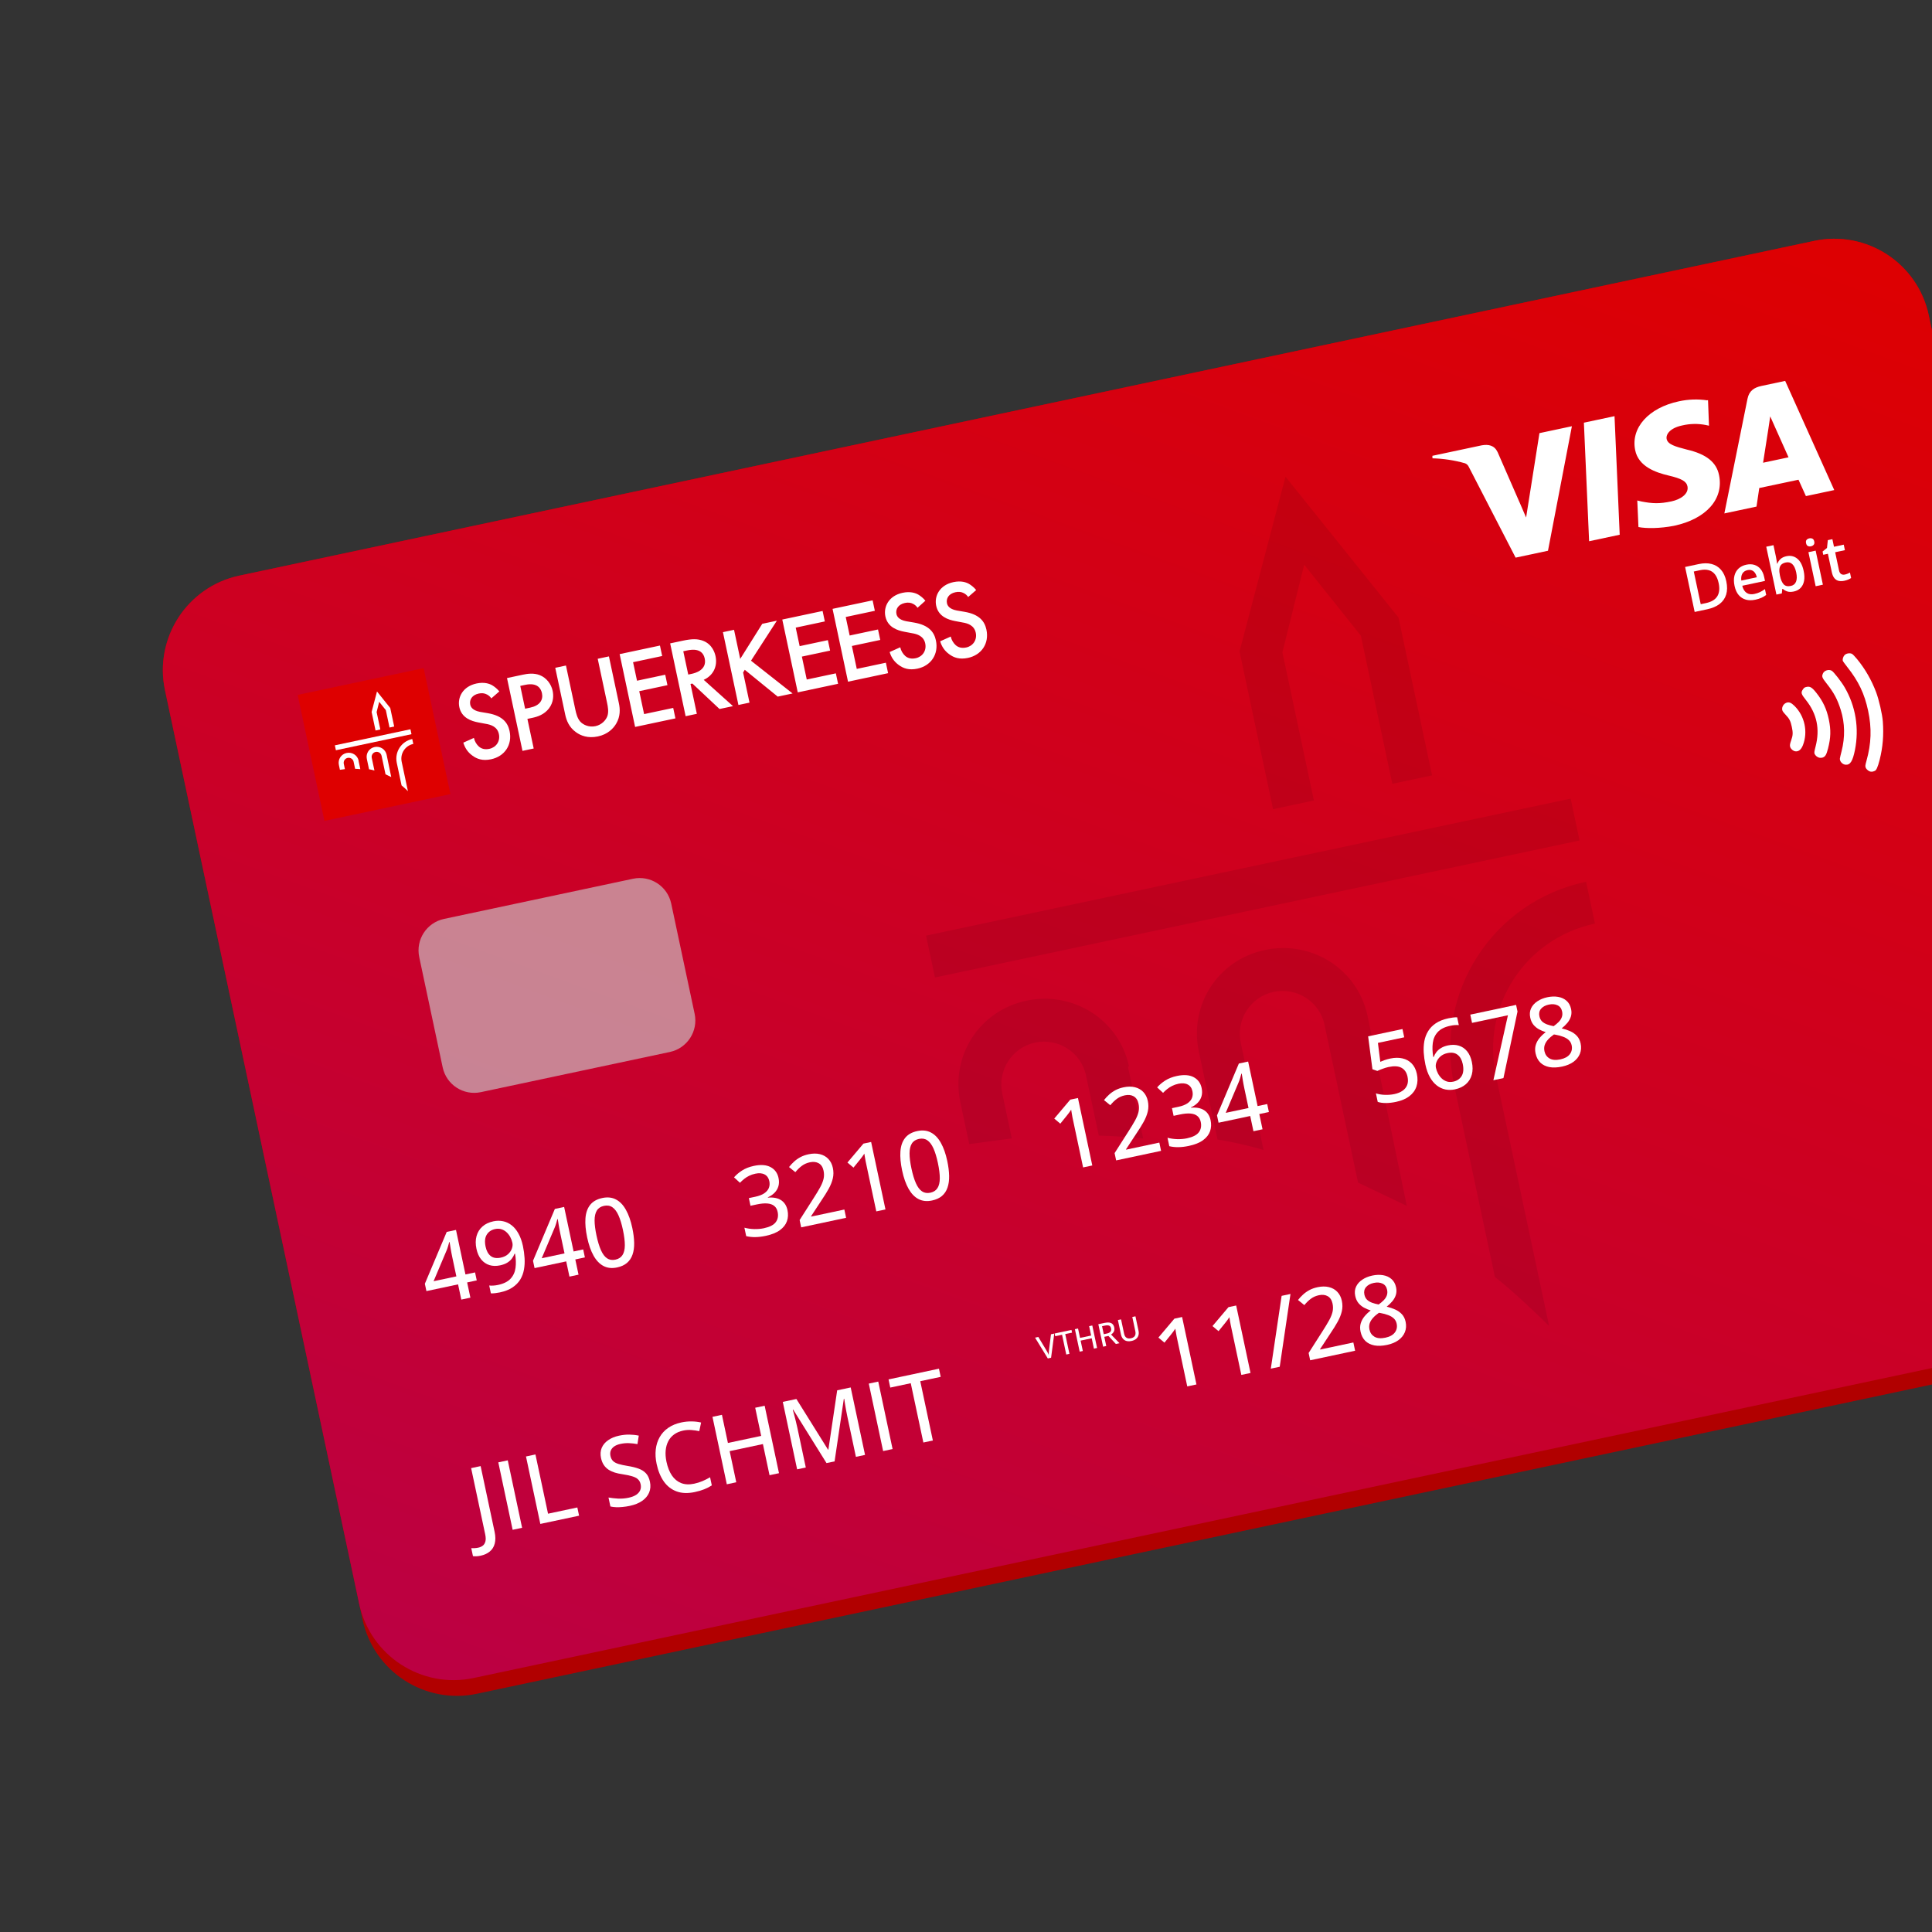 <?xml version="1.0" encoding="UTF-8"?>
<svg xmlns="http://www.w3.org/2000/svg" width="240" height="240" viewBox="0 0 240 240" fill="none">
  <rect x="0" y="0" width="240" height="240" fill="#333333" stroke="none"/>
  <g clip-path="url(#clip0_1261_482)">
    <path d="M20.495 85.738C19.117 79.255 23.255 72.883 29.738 71.505L225.367 29.923C231.85 28.545 238.222 32.683 239.6 39.166L264.134 154.587C265.512 161.07 261.373 167.442 254.891 168.82L59.261 210.402C52.779 211.78 46.406 207.642 45.029 201.159L20.495 85.738Z" fill="#B10000"></path>
    <path d="M20.495 85.738C19.117 79.255 23.255 72.883 29.738 71.505L225.367 29.923C231.85 28.545 238.222 32.683 239.6 39.166L263.718 152.631C265.096 159.113 260.958 165.485 254.475 166.863L58.845 208.446C52.363 209.824 45.991 205.685 44.613 199.203L20.495 85.738Z" fill="url(#paint0_linear_1261_482)"></path>
    <path d="M214.447 72.207C214.581 72.836 214.576 73.387 214.431 73.86C214.286 74.33 214.014 74.719 213.613 75.028C213.212 75.334 212.697 75.554 212.068 75.688L210.517 76.018L209.33 70.431L211.049 70.066C211.627 69.943 212.149 69.941 212.613 70.061C213.078 70.178 213.468 70.416 213.783 70.775C214.099 71.131 214.32 71.608 214.447 72.207ZM213.498 72.437C213.4 71.978 213.248 71.617 213.04 71.352C212.834 71.087 212.576 70.913 212.266 70.83C211.957 70.744 211.599 70.744 211.192 70.83L210.408 70.997L211.271 75.055L211.92 74.917C212.595 74.773 213.063 74.494 213.324 74.079C213.584 73.664 213.642 73.117 213.498 72.437Z" fill="white"></path>
    <path d="M216.933 70.149C217.31 70.069 217.65 70.078 217.953 70.176C218.256 70.274 218.511 70.45 218.717 70.705C218.922 70.959 219.068 71.285 219.152 71.682L219.254 72.164L216.431 72.764C216.528 73.172 216.705 73.464 216.961 73.642C217.219 73.818 217.538 73.866 217.918 73.786C218.188 73.728 218.424 73.651 218.628 73.555C218.833 73.455 219.039 73.33 219.247 73.18L219.402 73.909C219.211 74.054 219.012 74.172 218.802 74.264C218.593 74.357 218.336 74.436 218.03 74.501C217.615 74.589 217.232 74.586 216.882 74.493C216.534 74.397 216.237 74.207 215.99 73.924C215.746 73.64 215.574 73.26 215.472 72.784C215.372 72.31 215.366 71.891 215.457 71.525C215.547 71.16 215.718 70.86 215.972 70.625C216.226 70.39 216.546 70.231 216.933 70.149ZM217.077 70.825C216.794 70.885 216.584 71.026 216.448 71.247C216.313 71.467 216.269 71.757 216.313 72.118L218.239 71.709C218.192 71.498 218.116 71.318 218.013 71.17C217.912 71.021 217.783 70.915 217.626 70.853C217.471 70.79 217.288 70.781 217.077 70.825Z" fill="white"></path>
    <path d="M220.307 67.723L220.612 69.156C220.647 69.321 220.676 69.485 220.7 69.648C220.726 69.808 220.745 69.933 220.756 70.023L220.794 70.015C220.87 69.808 220.997 69.62 221.174 69.451C221.353 69.28 221.603 69.16 221.924 69.092C222.426 68.986 222.869 69.085 223.253 69.389C223.637 69.691 223.905 70.202 224.058 70.923C224.16 71.402 224.176 71.819 224.105 72.175C224.034 72.531 223.889 72.82 223.67 73.042C223.453 73.261 223.174 73.407 222.833 73.48C222.512 73.548 222.239 73.545 222.016 73.47C221.794 73.392 221.611 73.285 221.465 73.151L221.4 73.165L221.345 73.716L220.673 73.859L219.409 67.914L220.307 67.723ZM221.842 69.872C221.588 69.927 221.396 70.021 221.267 70.154C221.141 70.288 221.067 70.463 221.044 70.681C221.02 70.896 221.04 71.16 221.104 71.471L221.121 71.551C221.221 72.022 221.372 72.367 221.572 72.585C221.776 72.803 222.075 72.87 222.47 72.786C222.783 72.719 222.997 72.542 223.111 72.254C223.225 71.964 223.232 71.582 223.131 71.108C223.029 70.629 222.869 70.287 222.649 70.08C222.432 69.874 222.163 69.804 221.842 69.872Z" fill="white"></path>
    <path d="M225.547 68.402L226.446 72.632L225.548 72.823L224.649 68.593L225.547 68.402ZM224.76 66.876C224.897 66.847 225.024 66.859 225.139 66.912C225.256 66.964 225.334 67.08 225.373 67.261C225.411 67.439 225.387 67.578 225.301 67.676C225.217 67.771 225.107 67.833 224.969 67.862C224.827 67.892 224.698 67.881 224.583 67.828C224.47 67.772 224.394 67.655 224.356 67.477C224.318 67.296 224.339 67.159 224.42 67.064C224.504 66.969 224.617 66.906 224.76 66.876Z" fill="white"></path>
    <path d="M229.17 71.374C229.287 71.349 229.401 71.314 229.511 71.269C229.621 71.222 229.72 71.173 229.808 71.123L229.952 71.803C229.862 71.867 229.741 71.931 229.59 71.996C229.438 72.06 229.277 72.11 229.107 72.146C228.867 72.197 228.644 72.203 228.436 72.165C228.227 72.124 228.046 72.017 227.892 71.845C227.739 71.673 227.625 71.413 227.551 71.067L227.068 68.794L226.491 68.916L226.406 68.515L226.957 68.066L227.059 67.098L227.625 66.978L227.824 67.918L229.036 67.66L229.181 68.344L227.97 68.602L228.451 70.864C228.496 71.078 228.583 71.226 228.713 71.307C228.842 71.389 228.994 71.411 229.17 71.374Z" fill="white"></path>
    <path d="M232.426 95.861C232.174 95.842 231.871 95.614 231.763 95.358C231.692 95.191 231.706 95.062 231.856 94.525C232.464 92.355 232.527 90.464 232.064 88.286C231.616 86.181 230.875 84.624 229.48 82.867C229.181 82.491 228.927 82.134 228.914 82.077C228.87 81.867 228.982 81.526 229.149 81.368C229.376 81.15 229.824 81.086 230.078 81.236C230.177 81.294 230.459 81.592 230.709 81.897C231.697 83.102 232.491 84.488 233.057 85.984C233.407 86.911 233.823 88.719 233.891 89.622C234.018 91.284 233.893 92.82 233.499 94.38C233.26 95.322 233.073 95.729 232.854 95.776C232.811 95.785 232.741 95.812 232.701 95.834C232.661 95.855 232.536 95.868 232.426 95.861ZM229.268 94.997C228.88 94.969 228.521 94.581 228.557 94.228C228.564 94.141 228.659 93.735 228.766 93.323C229.213 91.58 229.18 89.822 228.669 88.198C228.248 86.862 227.819 86.055 226.928 84.932C226.332 84.177 226.283 84.052 226.454 83.658C226.616 83.284 227.184 83.11 227.543 83.32C227.793 83.464 228.735 84.674 229.149 85.383C230.52 87.729 230.969 90.469 230.427 93.174C230.146 94.562 229.843 95.038 229.268 94.997ZM226.016 94.13C225.77 94.079 225.525 93.883 225.419 93.658C225.355 93.521 225.379 93.346 225.533 92.754C226.1 90.574 225.707 88.677 224.335 86.956C223.733 86.202 223.688 86.035 223.973 85.626C224.115 85.424 224.185 85.38 224.432 85.328C224.849 85.239 225.109 85.401 225.641 86.076C226.459 87.114 226.908 88.07 227.179 89.359C227.457 90.685 227.431 91.641 227.082 92.993C226.881 93.768 226.747 93.991 226.407 94.11C226.302 94.142 226.126 94.154 226.016 94.13ZM222.981 93.325C222.787 93.291 222.531 93.094 222.426 92.897C222.309 92.677 222.324 92.479 222.5 91.986C222.727 91.351 222.743 91.034 222.587 90.301C222.431 89.568 222.287 89.281 221.822 88.796C221.663 88.632 221.498 88.429 221.452 88.344C221.261 87.999 221.478 87.478 221.881 87.311C222.223 87.169 222.5 87.274 222.936 87.709C224.193 88.967 224.607 90.914 223.968 92.563C223.741 93.142 223.408 93.401 222.981 93.325Z" fill="white"></path>
    <g opacity="0.08">
      <path d="M177.897 96.318L173.731 76.718L159.689 59.218L153.98 80.917L158.146 100.516L163.217 99.438L159.306 81.039L162.013 70.151L169.048 78.968L172.959 97.367L177.897 96.318Z" fill="black"></path>
      <path d="M195.111 99.207L115.037 116.227L116.143 121.427L196.216 104.406L195.111 99.207Z" fill="black"></path>
      <path d="M198.131 114.731C189.456 116.575 183.99 124.983 185.832 133.649L192.436 164.715C190.324 162.656 188.051 160.491 185.7 158.622L180.628 134.756C178.19 123.29 185.415 111.999 197.026 109.531L198.131 114.731Z" fill="black"></path>
      <path d="M169.876 126.172C168.657 120.439 162.994 116.765 157.122 118.013C151.25 119.261 147.705 124.892 148.923 130.625L151.247 141.558C153.124 141.856 155.029 142.287 156.962 142.852L154.128 129.519C153.533 126.719 155.291 123.837 158.227 123.213C161.03 122.617 163.914 124.373 164.538 127.306L168.704 146.906L174.758 149.799L169.876 126.172Z" fill="black"></path>
      <path d="M127.495 124.31C133.367 123.062 139.03 126.736 140.249 132.469L140.115 132.497L142.014 141.431C140.166 141.266 138.317 141.101 136.497 141.07L134.91 133.604C134.287 130.671 131.403 128.915 128.6 129.51C125.664 130.134 123.906 133.017 124.501 135.816L125.691 141.416L120.401 142.123L119.296 136.923C118.077 131.19 121.623 125.559 127.495 124.31Z" fill="black"></path>
    </g>
    <g clip-path="url(#clip1_1261_482)">
      <path fill-rule="evenodd" clip-rule="evenodd" d="M113.451 75.025C113.691 75.154 113.856 75.315 113.978 75.502L114.952 74.624C114.685 74.288 114.352 74.032 114.071 73.863C113.736 73.672 113.096 73.432 112.126 73.638C110.42 74.001 109.727 75.359 109.986 76.579C110.276 77.941 111.501 78.318 112.353 78.481L113.291 78.658C113.951 78.763 114.742 79.02 114.935 79.928C115.128 80.835 114.584 81.589 113.755 81.765C113.191 81.885 112.773 81.761 112.452 81.486C112.17 81.235 111.924 80.846 111.831 80.408L110.517 80.998C110.697 81.614 111.045 82.177 111.644 82.606C112.207 83.026 112.916 83.285 113.965 83.062C115.655 82.703 116.627 81.269 116.261 79.548C116.041 78.515 115.384 77.657 113.567 77.34L112.582 77.173C111.611 76.987 111.417 76.537 111.36 76.271C111.234 75.676 111.581 75.079 112.411 74.903C112.802 74.82 113.119 74.85 113.451 75.025ZM94.69 77.492L91.953 81.852L91.184 78.237L89.807 78.529L91.73 87.575L93.107 87.283L92.312 83.542L92.518 83.204L96.612 86.537L98.459 86.145L93.292 82.074L96.505 77.106L94.69 77.492ZM98.847 77.966L102.462 77.197L102.186 75.898L97.178 76.963L99.101 86.009L104.109 84.944L103.833 83.645L100.218 84.414L99.612 81.565L103.118 80.82L102.842 79.521L99.336 80.266L98.847 77.966ZM108.676 75.876L105.06 76.645L105.549 78.946L109.071 78.197L109.347 79.496L105.825 80.245L106.431 83.093L110.046 82.325L110.322 83.623L105.345 84.681L103.423 75.635L108.399 74.578L108.676 75.876ZM120.269 74.165C120.147 73.978 119.982 73.817 119.742 73.688C119.411 73.513 119.093 73.482 118.686 73.569C117.857 73.745 117.51 74.342 117.636 74.937C117.693 75.203 117.886 75.653 118.858 75.839L119.842 76.006C121.66 76.323 122.317 77.181 122.536 78.214C122.902 79.935 121.931 81.368 120.241 81.728C119.192 81.951 118.483 81.692 117.919 81.272C117.321 80.844 116.972 80.28 116.792 79.664L118.106 79.074C118.199 79.512 118.446 79.901 118.728 80.152C119.048 80.427 119.467 80.551 120.031 80.431C120.86 80.255 121.403 79.501 121.21 78.594C121.017 77.686 120.227 77.429 119.566 77.324L118.629 77.147C117.827 76.99 116.586 76.616 116.297 75.254C116.037 74.034 116.73 72.676 118.436 72.313C119.422 72.104 120.046 72.347 120.381 72.538C120.663 72.707 120.995 72.963 121.263 73.299L120.269 74.165ZM60.506 86.279C60.746 86.408 60.911 86.569 61.032 86.756L62.026 85.89C61.758 85.555 61.426 85.298 61.145 85.129C60.81 84.938 60.17 84.698 59.199 84.904C57.493 85.267 56.801 86.625 57.06 87.846C57.349 89.207 58.59 89.581 59.393 89.738L60.33 89.915C60.99 90.02 61.781 90.277 61.974 91.185C62.167 92.093 61.623 92.846 60.794 93.022C60.231 93.142 59.812 93.019 59.492 92.743C59.209 92.492 58.963 92.103 58.87 91.665L57.556 92.255C57.736 92.871 58.085 93.435 58.683 93.864C59.246 94.284 59.956 94.542 61.004 94.319C62.694 93.96 63.666 92.526 63.3 90.805C63.08 89.772 62.423 88.914 60.606 88.597L59.622 88.43C58.665 88.24 58.472 87.791 58.415 87.525C58.289 86.93 58.636 86.333 59.465 86.156C59.857 86.073 60.174 86.104 60.506 86.279ZM65.231 88.039L65.857 87.906C67.062 87.65 67.502 86.951 67.323 86.106C67.216 85.605 66.82 84.74 65.239 85.076L64.629 85.206L65.231 88.039ZM64.97 83.809C65.517 83.692 66.31 83.573 67.06 83.871C67.918 84.213 68.48 85.009 68.653 85.823C68.766 86.355 68.798 87.199 68.199 87.997C67.609 88.76 66.799 89.031 66.142 89.17L65.516 89.303L66.298 92.981L64.905 93.277L62.982 84.231L64.97 83.809ZM71.468 88.136L70.306 82.674L68.976 82.957L70.214 88.779C70.367 89.499 70.694 90.346 71.542 90.95C72.125 91.383 73.036 91.745 74.272 91.482C75.493 91.223 76.191 90.502 76.55 89.886C77.079 88.988 77.034 88.082 76.881 87.362L75.643 81.54L74.25 81.836L75.411 87.298C75.514 87.783 75.629 88.397 75.462 88.923C75.293 89.433 74.766 90.036 73.968 90.206C73.154 90.379 72.444 90.039 72.082 89.642C71.716 89.229 71.571 88.622 71.468 88.136ZM82.258 81.492L78.642 82.26L79.132 84.561L82.637 83.816L82.913 85.115L79.408 85.86L80.013 88.708L83.628 87.94L83.904 89.239L78.896 90.303L76.974 81.257L81.982 80.193L82.258 81.492ZM85.934 83.704L85.496 83.797L84.88 80.902L85.35 80.802C86.023 80.659 87.27 80.525 87.543 81.808C87.849 83.248 86.31 83.624 85.934 83.704ZM87.353 79.607C86.675 79.342 85.957 79.348 84.846 79.584L83.249 79.923L85.172 88.969L86.565 88.673L85.777 84.964L86.011 84.914L89.382 88.074L91.057 87.719L87.418 84.452C88.566 83.929 89.165 82.821 88.885 81.506C88.802 81.115 88.495 80.052 87.353 79.607Z" fill="white"></path>
      <path d="M52.627 82.997L36.977 86.324L40.303 101.974L55.954 98.648L52.627 82.997Z" fill="#DE0000"></path>
      <path d="M48.968 90.253L48.479 87.952L46.832 85.898L46.163 88.444L46.651 90.745L47.246 90.618L46.787 88.459L47.104 87.181L47.93 88.216L48.389 90.376L48.968 90.253Z" fill="white"></path>
      <path d="M50.986 90.592L41.596 92.588L41.726 93.199L51.116 91.203L50.986 90.592Z" fill="white"></path>
      <path d="M51.341 92.414C50.324 92.631 49.683 93.617 49.899 94.635L50.674 98.281C50.427 98.04 50.16 97.785 49.884 97.566L49.289 94.764C49.003 93.418 49.85 92.094 51.211 91.804L51.341 92.414Z" fill="white"></path>
      <path d="M48.028 93.757C47.885 93.084 47.221 92.652 46.532 92.799C45.843 92.945 45.428 93.606 45.571 94.279L45.843 95.562C46.063 95.597 46.287 95.648 46.514 95.714L46.181 94.149C46.111 93.82 46.317 93.482 46.662 93.409C46.99 93.339 47.328 93.545 47.402 93.89L47.891 96.19L48.601 96.53L48.028 93.757Z" fill="white"></path>
      <path d="M43.057 93.537C43.746 93.391 44.41 93.822 44.553 94.495L44.538 94.499L44.761 95.547C44.544 95.528 44.327 95.508 44.114 95.505L43.927 94.628C43.854 94.284 43.516 94.078 43.187 94.148C42.843 94.221 42.637 94.559 42.707 94.888L42.846 95.545L42.226 95.628L42.096 95.017C41.953 94.344 42.369 93.684 43.057 93.537Z" fill="white"></path>
    </g>
    <path d="M212.089 49.731C210.911 49.557 209.715 49.599 208.555 49.854C204.8 50.652 202.557 53.145 203.127 55.918C203.536 57.958 205.688 58.699 207.276 59.072C208.906 59.456 209.495 59.791 209.623 60.416C209.815 61.369 208.733 62.049 207.642 62.281C206.142 62.6 205.277 62.561 203.904 62.295L203.389 62.172L203.534 65.473C204.529 65.667 206.246 65.65 207.951 65.317C211.944 64.469 214.146 61.997 213.55 59.044C213.238 57.412 211.944 56.403 209.555 55.85C208.094 55.473 207.181 55.207 207.039 54.539C206.913 53.948 207.481 53.167 208.948 52.855C209.919 52.623 210.929 52.604 211.911 52.798L212.297 52.883L212.176 49.69L212.089 49.731ZM221.761 47.317L218.827 47.941C217.914 48.135 217.281 48.537 217.078 49.546L214.206 63.78L218.199 62.931L218.543 60.624L223.416 59.593C223.638 60.069 224.337 61.627 224.337 61.627L227.858 60.878L221.761 47.317ZM196.757 52.507L200.562 51.698L201.205 66.426L197.405 67.234L196.756 52.502L196.757 52.507ZM188.764 62.398L189.578 64.289L191.236 53.805L195.266 52.949L192.296 68.417L188.275 69.272L182.434 57.95C182.339 57.763 182.178 57.62 181.983 57.548C180.666 57.176 179.311 56.969 177.947 56.933L177.935 56.623L184.059 55.321C184.897 55.178 185.622 55.301 186.037 56.159L188.764 62.406L188.764 62.398ZM219.016 57.484L219.687 53.184C219.677 53.231 219.824 52.297 219.903 51.722L220.425 52.895L222.177 56.81L219.013 57.482L219.016 57.484Z" fill="white"></path>
    <path d="M78.546 152.534C78.69 153.214 78.768 153.833 78.778 154.39C78.789 154.947 78.721 155.434 78.574 155.853C78.431 156.27 78.201 156.615 77.883 156.886C77.569 157.153 77.159 157.34 76.655 157.447C76.02 157.582 75.461 157.523 74.976 157.271C74.491 157.018 74.079 156.593 73.74 155.994C73.4 155.391 73.134 154.635 72.941 153.726C72.751 152.832 72.679 152.044 72.726 151.363C72.772 150.678 72.963 150.121 73.299 149.69C73.638 149.255 74.145 148.965 74.821 148.821C75.463 148.685 76.027 148.745 76.513 149.001C77.001 149.252 77.414 149.68 77.75 150.283C78.089 150.882 78.354 151.632 78.546 152.534ZM74.098 153.48C74.257 154.225 74.442 154.834 74.655 155.308C74.867 155.782 75.12 156.118 75.414 156.315C75.706 156.508 76.052 156.563 76.449 156.478C76.846 156.394 77.139 156.204 77.328 155.908C77.521 155.611 77.618 155.203 77.619 154.684C77.62 154.165 77.541 153.53 77.382 152.782C77.226 152.048 77.043 151.446 76.831 150.976C76.618 150.502 76.365 150.166 76.072 149.969C75.781 149.767 75.433 149.709 75.028 149.796C74.623 149.882 74.327 150.076 74.14 150.38C73.956 150.678 73.863 151.087 73.862 151.607C73.864 152.122 73.942 152.746 74.098 153.48Z" fill="white"></path>
    <path d="M72.658 156.2L71.466 156.453L71.868 158.345L70.739 158.585L70.337 156.693L66.405 157.529L66.211 156.618L68.927 150.176L70.079 149.931L71.255 155.462L72.447 155.208L72.658 156.2ZM70.126 155.702L69.614 153.295C69.573 153.103 69.537 152.922 69.504 152.749C69.471 152.572 69.441 152.405 69.415 152.247C69.39 152.088 69.367 151.941 69.346 151.806C69.324 151.667 69.303 151.542 69.284 151.43L69.238 151.44C69.198 151.608 69.149 151.784 69.093 151.968C69.04 152.151 68.978 152.323 68.909 152.486L67.294 156.304L70.126 155.702Z" fill="white"></path>
    <path d="M64.96 154.787C65.066 155.288 65.134 155.786 65.164 156.283C65.196 156.775 65.171 157.25 65.089 157.707C65.009 158.159 64.854 158.575 64.624 158.956C64.392 159.333 64.07 159.659 63.657 159.934C63.245 160.209 62.725 160.414 62.098 160.547C61.934 160.582 61.743 160.612 61.525 160.639C61.307 160.665 61.125 160.674 60.979 160.665L60.772 159.691C60.928 159.709 61.102 159.712 61.295 159.699C61.488 159.686 61.674 159.661 61.854 159.622C62.565 159.471 63.09 159.21 63.43 158.838C63.771 158.466 63.974 158.016 64.042 157.486C64.112 156.952 64.092 156.369 63.981 155.738L63.913 155.752C63.837 155.96 63.728 156.159 63.584 156.349C63.441 156.54 63.251 156.708 63.015 156.854C62.778 157 62.482 157.111 62.127 157.186C61.645 157.289 61.204 157.279 60.803 157.156C60.4 157.03 60.059 156.797 59.779 156.457C59.499 156.117 59.302 155.676 59.187 155.134C59.062 154.549 59.066 154.021 59.197 153.55C59.328 153.075 59.572 152.68 59.928 152.364C60.284 152.049 60.737 151.833 61.288 151.716C61.704 151.627 62.105 151.624 62.489 151.706C62.873 151.784 63.228 151.95 63.554 152.205C63.879 152.455 64.161 152.796 64.401 153.229C64.643 153.656 64.829 154.176 64.96 154.787ZM61.504 152.676C61.034 152.776 60.686 153.012 60.462 153.383C60.236 153.75 60.19 154.247 60.324 154.874C60.434 155.394 60.645 155.778 60.958 156.027C61.273 156.271 61.691 156.338 62.211 156.228C62.57 156.152 62.864 156.013 63.093 155.813C63.325 155.608 63.487 155.378 63.581 155.122C63.678 154.866 63.702 154.619 63.651 154.382C63.601 154.145 63.516 153.914 63.396 153.688C63.275 153.458 63.123 153.257 62.938 153.084C62.753 152.908 62.54 152.781 62.3 152.705C62.06 152.624 61.794 152.615 61.504 152.676Z" fill="white"></path>
    <path d="M59.224 159.055L58.031 159.309L58.433 161.2L57.304 161.44L56.902 159.549L52.971 160.384L52.777 159.473L55.493 153.031L56.645 152.787L57.821 158.317L59.013 158.064L59.224 159.055ZM56.691 158.557L56.18 156.15C56.139 155.959 56.103 155.777 56.07 155.604C56.036 155.428 56.007 155.26 55.981 155.102C55.955 154.944 55.932 154.797 55.911 154.662C55.89 154.522 55.869 154.397 55.849 154.285L55.804 154.295C55.764 154.463 55.715 154.639 55.658 154.823C55.605 155.006 55.544 155.179 55.475 155.341L53.86 159.159L56.691 158.557Z" fill="white"></path>
    <path d="M117.672 144.218C117.816 144.898 117.894 145.516 117.904 146.073C117.915 146.63 117.847 147.118 117.7 147.536C117.557 147.954 117.327 148.298 117.009 148.57C116.695 148.836 116.285 149.023 115.781 149.13C115.146 149.265 114.587 149.206 114.102 148.954C113.617 148.702 113.205 148.276 112.866 147.677C112.526 147.075 112.26 146.319 112.066 145.409C111.876 144.515 111.805 143.728 111.852 143.047C111.898 142.362 112.089 141.804 112.425 141.373C112.763 140.938 113.271 140.648 113.947 140.505C114.589 140.368 115.153 140.428 115.639 140.684C116.127 140.936 116.54 141.363 116.876 141.967C117.215 142.566 117.48 143.316 117.672 144.218ZM113.224 145.163C113.383 145.908 113.568 146.518 113.781 146.992C113.993 147.466 114.246 147.801 114.54 147.998C114.832 148.192 115.177 148.246 115.575 148.162C115.972 148.077 116.265 147.887 116.454 147.592C116.646 147.295 116.743 146.887 116.745 146.368C116.746 145.848 116.667 145.214 116.508 144.465C116.352 143.731 116.168 143.13 115.957 142.659C115.744 142.185 115.491 141.85 115.198 141.653C114.907 141.451 114.559 141.393 114.154 141.479C113.749 141.565 113.453 141.76 113.266 142.063C113.082 142.362 112.989 142.771 112.988 143.29C112.989 143.805 113.068 144.429 113.224 145.163Z" fill="white"></path>
    <path d="M109.996 150.24L108.856 150.482L107.651 144.814C107.608 144.612 107.568 144.426 107.533 144.258C107.5 144.086 107.471 143.922 107.446 143.767C107.421 143.609 107.396 143.457 107.373 143.31C107.296 143.434 107.212 143.556 107.121 143.675C107.034 143.789 106.932 143.921 106.816 144.069L106.023 145.046L105.272 144.415L107.258 142.064L108.215 141.861L109.996 150.24Z" fill="white"></path>
    <path d="M105.107 151.279L99.525 152.466L99.333 151.56L101.063 148.85C101.393 148.337 101.662 147.892 101.87 147.517C102.08 147.136 102.225 146.782 102.303 146.454C102.38 146.122 102.381 145.779 102.305 145.423C102.213 144.988 102.014 144.683 101.709 144.508C101.405 144.333 101.04 144.291 100.616 144.381C100.234 144.462 99.903 144.606 99.624 144.813C99.347 145.016 99.072 145.282 98.799 145.611L98.017 144.975C98.202 144.736 98.41 144.512 98.641 144.303C98.871 144.091 99.133 143.905 99.427 143.747C99.721 143.589 100.059 143.469 100.441 143.388C100.964 143.276 101.435 143.272 101.852 143.375C102.273 143.477 102.622 143.675 102.9 143.967C103.178 144.259 103.365 144.631 103.461 145.082C103.556 145.529 103.554 145.963 103.456 146.383C103.36 146.798 103.19 147.228 102.945 147.671C102.7 148.115 102.401 148.596 102.047 149.114L100.758 151.078L100.769 151.129L104.889 150.253L105.107 151.279Z" fill="white"></path>
    <path d="M96.71 146.325C96.791 146.703 96.786 147.048 96.696 147.358C96.606 147.665 96.447 147.934 96.221 148.166C95.995 148.398 95.716 148.587 95.383 148.734L95.392 148.774C96.075 148.717 96.62 148.822 97.029 149.091C97.441 149.359 97.706 149.771 97.825 150.329C97.928 150.814 97.905 151.271 97.757 151.698C97.608 152.125 97.317 152.496 96.885 152.811C96.457 153.126 95.87 153.363 95.125 153.521C94.678 153.616 94.256 153.668 93.858 153.676C93.46 153.685 93.073 153.646 92.695 153.558L92.472 152.509C92.857 152.611 93.263 152.669 93.689 152.682C94.114 152.691 94.514 152.656 94.888 152.577C95.618 152.422 96.112 152.169 96.368 151.819C96.629 151.468 96.707 151.044 96.601 150.547C96.532 150.219 96.389 149.97 96.173 149.8C95.956 149.626 95.668 149.526 95.306 149.499C94.949 149.471 94.518 149.511 94.014 149.618L93.228 149.785L93.026 148.833L93.823 148.664C94.293 148.564 94.666 148.421 94.942 148.234C95.221 148.043 95.411 147.819 95.512 147.562C95.613 147.305 95.631 147.026 95.567 146.724C95.483 146.33 95.289 146.054 94.984 145.895C94.681 145.732 94.295 145.7 93.825 145.8C93.535 145.862 93.276 145.951 93.049 146.067C92.825 146.178 92.621 146.308 92.437 146.455C92.256 146.601 92.084 146.759 91.921 146.93L91.184 146.254C91.443 145.951 91.775 145.669 92.178 145.407C92.586 145.145 93.074 144.953 93.644 144.832C94.503 144.65 95.197 144.7 95.724 144.983C96.252 145.266 96.58 145.714 96.71 146.325Z" fill="white"></path>
    <path d="M157.627 138.139L156.435 138.393L156.837 140.284L155.707 140.524L155.305 138.633L151.374 139.468L151.18 138.557L153.896 132.115L155.048 131.87L156.224 137.401L157.416 137.148L157.627 138.139ZM155.095 137.641L154.583 135.234C154.542 135.043 154.506 134.861 154.473 134.688C154.44 134.512 154.41 134.344 154.384 134.186C154.359 134.028 154.335 133.881 154.315 133.745C154.293 133.606 154.272 133.481 154.253 133.369L154.207 133.379C154.167 133.547 154.118 133.723 154.061 133.907C154.008 134.09 153.947 134.263 153.878 134.425L152.263 138.243L155.095 137.641Z" fill="white"></path>
    <path d="M149.27 135.153C149.351 135.531 149.346 135.876 149.256 136.186C149.166 136.493 149.008 136.762 148.781 136.994C148.555 137.226 148.276 137.415 147.943 137.562L147.952 137.602C148.635 137.545 149.18 137.65 149.589 137.919C150.001 138.187 150.267 138.599 150.385 139.157C150.488 139.642 150.465 140.099 150.317 140.526C150.168 140.953 149.877 141.324 149.445 141.639C149.017 141.954 148.43 142.191 147.685 142.349C147.238 142.444 146.816 142.496 146.418 142.504C146.021 142.513 145.633 142.474 145.255 142.386L145.032 141.337C145.417 141.439 145.823 141.497 146.249 141.51C146.674 141.519 147.074 141.484 147.448 141.405C148.178 141.25 148.672 140.997 148.929 140.647C149.19 140.296 149.267 139.872 149.162 139.375C149.092 139.047 148.949 138.798 148.733 138.628C148.517 138.454 148.228 138.354 147.866 138.327C147.509 138.299 147.078 138.339 146.574 138.446L145.789 138.613L145.586 137.661L146.383 137.492C146.853 137.392 147.226 137.249 147.502 137.062C147.781 136.871 147.971 136.647 148.072 136.39C148.173 136.133 148.191 135.854 148.127 135.552C148.044 135.158 147.849 134.882 147.544 134.723C147.242 134.56 146.855 134.528 146.385 134.628C146.095 134.69 145.836 134.779 145.609 134.895C145.386 135.006 145.181 135.136 144.997 135.283C144.816 135.429 144.644 135.587 144.481 135.758L143.744 135.082C144.003 134.779 144.335 134.497 144.738 134.235C145.146 133.973 145.634 133.781 146.204 133.66C147.063 133.478 147.757 133.528 148.284 133.811C148.812 134.094 149.141 134.542 149.27 135.153Z" fill="white"></path>
    <path d="M144.233 142.963L138.651 144.149L138.459 143.244L140.189 140.534C140.519 140.02 140.788 139.576 140.996 139.2C141.206 138.82 141.351 138.466 141.429 138.138C141.506 137.806 141.507 137.462 141.431 137.107C141.339 136.671 141.14 136.366 140.835 136.191C140.53 136.016 140.166 135.974 139.742 136.064C139.36 136.145 139.029 136.29 138.75 136.497C138.473 136.699 138.198 136.965 137.925 137.295L137.143 136.659C137.328 136.42 137.536 136.196 137.767 135.987C137.997 135.774 138.259 135.589 138.553 135.43C138.847 135.272 139.185 135.152 139.567 135.071C140.09 134.96 140.561 134.956 140.978 135.059C141.399 135.161 141.748 135.358 142.026 135.651C142.304 135.943 142.491 136.315 142.587 136.765C142.682 137.212 142.68 137.646 142.582 138.066C142.486 138.482 142.316 138.912 142.071 139.355C141.826 139.799 141.526 140.279 141.173 140.798L139.884 142.761L139.894 142.813L144.015 141.937L144.233 142.963Z" fill="white"></path>
    <path d="M135.688 144.779L134.547 145.022L133.343 139.353C133.3 139.151 133.26 138.965 133.224 138.797C133.192 138.625 133.163 138.461 133.138 138.307C133.112 138.148 133.088 137.996 133.065 137.849C132.987 137.973 132.903 138.095 132.813 138.214C132.725 138.328 132.624 138.46 132.507 138.608L131.715 139.585L130.964 138.954L132.95 136.603L133.907 136.4L135.688 144.779Z" fill="white"></path>
    <path d="M192.207 123.882C192.689 123.78 193.137 123.764 193.551 123.836C193.97 123.907 194.319 124.068 194.6 124.32C194.885 124.567 195.073 124.91 195.167 125.35C195.238 125.686 195.229 125.997 195.138 126.284C195.05 126.566 194.904 126.829 194.7 127.072C194.499 127.31 194.266 127.536 193.999 127.748C194.377 127.836 194.73 127.952 195.056 128.099C195.383 128.245 195.66 128.44 195.887 128.683C196.115 128.926 196.269 129.239 196.35 129.621C196.449 130.087 196.419 130.517 196.259 130.91C196.102 131.299 195.835 131.631 195.458 131.907C195.081 132.179 194.613 132.374 194.055 132.493C193.452 132.621 192.921 132.642 192.463 132.555C192.005 132.465 191.629 132.277 191.337 131.992C191.048 131.702 190.853 131.322 190.753 130.852C190.671 130.466 190.681 130.115 190.781 129.798C190.881 129.477 191.041 129.188 191.261 128.929C191.481 128.667 191.732 128.43 192.015 128.218C191.711 128.123 191.426 128.002 191.159 127.855C190.896 127.707 190.67 127.517 190.481 127.286C190.295 127.05 190.165 126.76 190.092 126.416C190.001 125.988 190.035 125.604 190.194 125.262C190.356 124.916 190.614 124.626 190.968 124.391C191.32 124.152 191.733 123.983 192.207 123.882ZM191.86 130.593C191.945 130.99 192.154 131.287 192.487 131.484C192.824 131.68 193.276 131.718 193.841 131.598C194.384 131.482 194.773 131.268 195.01 130.954C195.25 130.635 195.326 130.268 195.237 129.851C195.181 129.588 195.061 129.371 194.878 129.203C194.698 129.033 194.467 128.897 194.185 128.793C193.907 128.684 193.593 128.599 193.245 128.538L193.034 128.504C192.738 128.711 192.494 128.923 192.3 129.14C192.106 129.353 191.969 129.58 191.888 129.82C191.81 130.056 191.801 130.314 191.86 130.593ZM192.389 124.796C191.977 124.883 191.66 125.055 191.438 125.309C191.221 125.563 191.151 125.876 191.23 126.246C191.287 126.514 191.398 126.728 191.564 126.888C191.733 127.044 191.941 127.167 192.188 127.259C192.434 127.346 192.705 127.418 193.001 127.475C193.236 127.305 193.443 127.132 193.621 126.954C193.802 126.772 193.932 126.575 194.01 126.362C194.092 126.145 194.105 125.907 194.05 125.647C193.97 125.272 193.778 125.016 193.473 124.877C193.171 124.733 192.81 124.706 192.389 124.796Z" fill="white"></path>
    <path d="M185.514 134.188L187.321 126.119L182.862 127.066L182.644 126.04L188.335 124.831L188.511 125.656L186.764 133.923L185.514 134.188Z" fill="white"></path>
    <path d="M177.068 132.246C176.962 131.745 176.892 131.249 176.86 130.756C176.831 130.263 176.856 129.791 176.936 129.338C177.019 128.885 177.176 128.471 177.408 128.094C177.639 127.713 177.958 127.386 178.367 127.111C178.776 126.837 179.296 126.632 179.926 126.498C180.094 126.463 180.281 126.431 180.487 126.403C180.697 126.375 180.872 126.365 181.014 126.375L181.22 127.344C181.065 127.329 180.895 127.329 180.711 127.344C180.526 127.359 180.344 127.386 180.165 127.424C179.458 127.574 178.935 127.837 178.595 128.213C178.255 128.585 178.052 129.037 177.985 129.571C177.918 130.1 177.937 130.679 178.043 131.308L178.106 131.294C178.181 131.083 178.292 130.881 178.439 130.69C178.586 130.499 178.776 130.333 179.01 130.192C179.246 130.045 179.535 129.936 179.875 129.864C180.364 129.76 180.811 129.771 181.217 129.896C181.623 130.018 181.965 130.248 182.245 130.588C182.525 130.928 182.723 131.371 182.839 131.917C182.963 132.498 182.96 133.024 182.833 133.494C182.705 133.965 182.463 134.358 182.107 134.673C181.754 134.987 181.299 135.204 180.741 135.323C180.329 135.41 179.93 135.415 179.546 135.337C179.162 135.255 178.807 135.089 178.482 134.838C178.156 134.584 177.872 134.243 177.63 133.815C177.386 133.384 177.199 132.861 177.068 132.246ZM180.521 134.369C180.998 134.268 181.348 134.033 181.57 133.667C181.794 133.296 181.84 132.795 181.706 132.164C181.596 131.649 181.381 131.269 181.062 131.025C180.742 130.778 180.324 130.709 179.808 130.819C179.457 130.893 179.165 131.033 178.933 131.238C178.705 131.442 178.542 131.673 178.445 131.929C178.35 132.181 178.328 132.423 178.378 132.656C178.429 132.897 178.515 133.132 178.636 133.362C178.755 133.588 178.908 133.789 179.093 133.966C179.278 134.138 179.49 134.265 179.731 134.345C179.971 134.422 180.234 134.43 180.521 134.369Z" fill="white"></path>
    <path d="M172.71 131.495C173.264 131.377 173.768 131.372 174.222 131.479C174.679 131.581 175.061 131.794 175.369 132.115C175.681 132.437 175.894 132.863 176.007 133.394C176.13 133.975 176.112 134.501 175.953 134.975C175.794 135.448 175.502 135.847 175.076 136.173C174.65 136.5 174.101 136.734 173.428 136.877C172.993 136.97 172.578 137.018 172.183 137.022C171.789 137.026 171.443 136.979 171.147 136.883L170.922 135.822C171.239 135.927 171.608 135.988 172.027 136.007C172.45 136.021 172.846 135.988 173.217 135.91C173.622 135.824 173.96 135.686 174.231 135.496C174.506 135.306 174.699 135.065 174.808 134.775C174.918 134.484 174.931 134.141 174.848 133.748C174.737 133.228 174.49 132.862 174.105 132.648C173.72 132.434 173.18 132.401 172.484 132.549C172.251 132.599 172.004 132.673 171.741 132.773C171.478 132.869 171.263 132.956 171.096 133.036L170.488 132.824L169.955 128.738L174.219 127.831L174.437 128.857L171.17 129.552L171.466 131.903C171.601 131.842 171.771 131.774 171.974 131.699C172.178 131.624 172.423 131.556 172.71 131.495Z" fill="white"></path>
    <path d="M115.883 178.942L114.703 179.193L113.137 171.828L110.593 172.369L110.377 171.355L116.641 170.023L116.857 171.038L114.318 171.577L115.883 178.942Z" fill="white"></path>
    <path d="M109.705 180.255L107.924 171.876L109.099 171.626L110.88 180.006L109.705 180.255Z" fill="white"></path>
    <path d="M102.673 181.75L98.528 175.101L98.482 175.111C98.527 175.265 98.581 175.465 98.646 175.711C98.713 175.953 98.781 176.218 98.85 176.506C98.923 176.791 98.989 177.072 99.048 177.351L100.099 182.297L99.022 182.526L97.241 174.147L98.931 173.788L102.864 180.086L102.904 180.078L103.998 172.711L105.677 172.354L107.458 180.733L106.324 180.974L105.258 175.959C105.204 175.707 105.152 175.444 105.102 175.172C105.051 174.895 105.006 174.633 104.965 174.386C104.928 174.134 104.898 173.927 104.875 173.764L104.823 173.775L103.676 181.537L102.673 181.75Z" fill="white"></path>
    <path d="M96.769 183.005L95.594 183.255L94.772 179.386L90.64 180.264L91.462 184.133L90.287 184.383L88.506 176.004L89.681 175.754L90.424 179.25L94.557 178.372L93.814 174.875L94.988 174.626L96.769 183.005Z" fill="white"></path>
    <path d="M84.856 177.714C84.424 177.806 84.053 177.964 83.742 178.19C83.433 178.412 83.191 178.693 83.016 179.033C82.84 179.37 82.732 179.755 82.692 180.187C82.652 180.618 82.686 181.088 82.794 181.597C82.938 182.273 83.162 182.836 83.465 183.287C83.772 183.737 84.157 184.052 84.619 184.234C85.081 184.415 85.619 184.44 86.234 184.31C86.601 184.232 86.944 184.125 87.263 183.989C87.584 183.849 87.9 183.69 88.209 183.513L88.424 184.521C88.129 184.712 87.816 184.872 87.484 185.003C87.157 185.136 86.764 185.251 86.305 185.349C85.45 185.531 84.699 185.505 84.054 185.27C83.413 185.035 82.885 184.626 82.47 184.044C82.054 183.457 81.752 182.726 81.567 181.852C81.432 181.217 81.397 180.62 81.461 180.059C81.525 179.494 81.686 178.985 81.945 178.53C82.203 178.072 82.556 177.688 83.005 177.376C83.457 177.061 84.006 176.834 84.652 176.697C85.072 176.608 85.491 176.567 85.908 176.574C86.328 176.576 86.723 176.622 87.093 176.711L86.866 177.784C86.56 177.717 86.237 177.67 85.895 177.643C85.558 177.615 85.212 177.638 84.856 177.714Z" fill="white"></path>
    <path d="M80.736 184.059C80.841 184.556 80.808 185.008 80.635 185.416C80.465 185.82 80.177 186.162 79.769 186.445C79.362 186.727 78.851 186.933 78.236 187.064C77.926 187.13 77.626 187.176 77.336 187.201C77.051 187.23 76.781 187.24 76.528 187.23C76.274 187.22 76.04 187.189 75.826 187.139L75.589 186.027C75.934 186.09 76.327 186.134 76.768 186.16C77.208 186.182 77.649 186.147 78.093 186.052C78.478 185.97 78.79 185.85 79.028 185.692C79.269 185.529 79.436 185.337 79.529 185.118C79.622 184.898 79.641 184.655 79.584 184.388C79.527 184.12 79.414 183.91 79.246 183.758C79.077 183.603 78.835 183.478 78.52 183.386C78.209 183.292 77.807 183.208 77.316 183.132C76.975 183.085 76.659 183.017 76.368 182.927C76.076 182.833 75.815 182.711 75.583 182.56C75.355 182.409 75.163 182.216 75.005 181.982C74.847 181.744 74.732 181.457 74.66 181.121C74.562 180.659 74.591 180.239 74.746 179.863C74.906 179.485 75.171 179.167 75.544 178.909C75.915 178.646 76.37 178.457 76.909 178.343C77.352 178.249 77.774 178.205 78.175 178.211C78.58 178.217 78.972 178.26 79.352 178.339L79.187 179.392C78.834 179.327 78.484 179.288 78.137 179.274C77.791 179.26 77.442 179.29 77.09 179.365C76.766 179.434 76.501 179.54 76.296 179.683C76.094 179.826 75.953 179.998 75.872 180.199C75.795 180.399 75.782 180.619 75.833 180.86C75.89 181.131 75.999 181.344 76.16 181.497C76.32 181.651 76.548 181.772 76.842 181.861C77.137 181.95 77.514 182.032 77.973 182.106C78.489 182.188 78.936 182.297 79.312 182.433C79.692 182.567 80.001 182.761 80.238 183.014C80.476 183.267 80.642 183.616 80.736 184.059Z" fill="white"></path>
    <path d="M67.121 189.307L65.34 180.928L66.515 180.678L68.079 188.037L71.719 187.263L71.936 188.284L67.121 189.307Z" fill="white"></path>
    <path d="M63.682 190.038L61.901 181.659L63.076 181.409L64.857 189.788L63.682 190.038Z" fill="white"></path>
    <path d="M59.706 193.255C59.503 193.298 59.323 193.323 59.164 193.328C59.006 193.334 58.869 193.327 58.753 193.308L58.542 192.317C58.672 192.325 58.809 192.326 58.956 192.318C59.102 192.311 59.255 192.291 59.416 192.257C59.63 192.211 59.816 192.128 59.974 192.006C60.131 191.885 60.24 191.71 60.299 191.482C60.359 191.253 60.349 190.956 60.271 190.589L58.526 182.376L59.706 182.125L61.44 190.281C61.561 190.85 61.567 191.338 61.458 191.745C61.353 192.154 61.149 192.483 60.846 192.731C60.545 192.983 60.164 193.158 59.706 193.255Z" fill="white"></path>
    <path d="M141.049 163.517L141.433 165.325C141.474 165.521 141.471 165.705 141.422 165.876C141.375 166.047 141.279 166.195 141.135 166.319C140.991 166.442 140.795 166.531 140.548 166.583C140.198 166.657 139.911 166.621 139.686 166.473C139.463 166.323 139.318 166.092 139.251 165.78L138.869 163.981L139.262 163.897L139.642 165.681C139.692 165.917 139.788 166.082 139.931 166.177C140.075 166.272 140.263 166.294 140.496 166.245C140.657 166.211 140.782 166.154 140.871 166.075C140.961 165.995 141.019 165.897 141.044 165.781C141.071 165.663 141.069 165.531 141.038 165.385L140.659 163.6L141.049 163.517Z" fill="white"></path>
    <path d="M137.209 164.334C137.444 164.284 137.645 164.272 137.81 164.298C137.976 164.322 138.11 164.386 138.21 164.488C138.31 164.589 138.379 164.73 138.418 164.911C138.448 165.054 138.447 165.18 138.416 165.289C138.385 165.398 138.333 165.493 138.261 165.574C138.19 165.654 138.11 165.722 138.021 165.778L139.067 166.858L138.618 166.953L137.695 165.955L137.181 166.065L137.424 167.207L137.032 167.29L136.439 164.497L137.209 164.334ZM137.254 164.671L136.901 164.746L137.112 165.738L137.492 165.657C137.712 165.61 137.864 165.533 137.948 165.426C138.032 165.318 138.055 165.18 138.02 165.012C137.983 164.837 137.902 164.725 137.779 164.676C137.655 164.625 137.48 164.623 137.254 164.671Z" fill="white"></path>
    <path d="M136.282 167.45L135.89 167.533L135.616 166.244L134.238 166.536L134.513 167.826L134.121 167.909L133.527 165.116L133.919 165.033L134.167 166.198L135.544 165.906L135.296 164.74L135.688 164.657L136.282 167.45Z" fill="white"></path>
    <path d="M132.849 168.18L132.455 168.263L131.933 165.808L131.085 165.989L131.013 165.651L133.101 165.207L133.173 165.545L132.327 165.725L132.849 168.18Z" fill="white"></path>
    <path d="M130.965 165.661L130.569 168.664L130.162 168.751L128.579 166.168L128.984 166.082L129.987 167.746C130.023 167.803 130.059 167.865 130.094 167.931C130.129 167.995 130.163 168.06 130.195 168.125C130.228 168.19 130.256 168.25 130.279 168.304C130.279 168.245 130.279 168.179 130.281 168.106C130.284 168.034 130.289 167.96 130.296 167.886C130.303 167.81 130.31 167.738 130.318 167.669L130.556 165.748L130.965 165.661Z" fill="white"></path>
    <path d="M170.467 158.456C170.949 158.354 171.397 158.339 171.811 158.41C172.23 158.481 172.58 158.642 172.861 158.894C173.145 159.141 173.334 159.484 173.427 159.924C173.498 160.26 173.489 160.572 173.398 160.859C173.31 161.141 173.164 161.403 172.96 161.646C172.76 161.885 172.526 162.11 172.26 162.323C172.638 162.41 172.99 162.527 173.316 162.673C173.643 162.819 173.92 163.014 174.147 163.257C174.375 163.5 174.529 163.813 174.61 164.195C174.709 164.661 174.679 165.091 174.519 165.484C174.362 165.873 174.095 166.205 173.719 166.481C173.341 166.753 172.873 166.948 172.316 167.067C171.712 167.195 171.181 167.216 170.724 167.13C170.265 167.039 169.89 166.852 169.597 166.566C169.308 166.276 169.114 165.897 169.014 165.427C168.932 165.041 168.941 164.689 169.041 164.372C169.141 164.052 169.301 163.762 169.521 163.504C169.741 163.241 169.992 163.004 170.275 162.792C169.971 162.697 169.686 162.576 169.419 162.429C169.156 162.281 168.93 162.092 168.741 161.86C168.555 161.624 168.425 161.334 168.352 160.991C168.261 160.563 168.295 160.178 168.455 159.837C168.617 159.491 168.874 159.2 169.228 158.965C169.58 158.727 169.994 158.557 170.467 158.456ZM170.121 165.167C170.205 165.565 170.414 165.862 170.747 166.058C171.085 166.254 171.536 166.292 172.101 166.172C172.644 166.057 173.034 165.842 173.27 165.528C173.51 165.21 173.586 164.842 173.497 164.426C173.441 164.162 173.321 163.946 173.138 163.777C172.958 163.608 172.727 163.471 172.446 163.367C172.167 163.259 171.853 163.174 171.505 163.112L171.294 163.079C170.999 163.285 170.754 163.497 170.561 163.714C170.366 163.927 170.229 164.154 170.148 164.395C170.071 164.631 170.061 164.888 170.121 165.167ZM170.65 159.37C170.237 159.458 169.92 159.629 169.699 159.884C169.481 160.138 169.412 160.45 169.49 160.821C169.547 161.088 169.659 161.302 169.824 161.462C169.993 161.618 170.201 161.742 170.448 161.833C170.694 161.92 170.965 161.993 171.261 162.05C171.497 161.88 171.703 161.706 171.881 161.528C172.062 161.346 172.192 161.149 172.27 160.936C172.352 160.719 172.365 160.481 172.31 160.221C172.231 159.847 172.038 159.59 171.733 159.451C171.431 159.308 171.07 159.281 170.65 159.37Z" fill="white"></path>
    <path d="M168.337 167.793L162.754 168.979L162.562 168.074L164.292 165.364C164.622 164.85 164.891 164.406 165.099 164.03C165.309 163.65 165.454 163.296 165.532 162.968C165.609 162.636 165.61 162.292 165.534 161.937C165.442 161.501 165.243 161.196 164.938 161.021C164.634 160.846 164.269 160.804 163.845 160.894C163.463 160.975 163.132 161.12 162.853 161.327C162.576 161.529 162.302 161.795 162.028 162.125L161.246 161.489C161.431 161.25 161.639 161.026 161.87 160.817C162.1 160.604 162.362 160.419 162.656 160.26C162.95 160.102 163.288 159.982 163.67 159.901C164.193 159.79 164.664 159.786 165.081 159.889C165.502 159.991 165.852 160.188 166.129 160.481C166.407 160.773 166.594 161.145 166.69 161.596C166.785 162.043 166.783 162.476 166.685 162.896C166.589 163.312 166.419 163.742 166.174 164.185C165.929 164.629 165.63 165.11 165.277 165.628L163.987 167.591L163.998 167.643L168.119 166.767L168.337 167.793Z" fill="white"></path>
    <path d="M160.308 160.742L158.972 169.783L157.865 170.019L159.208 160.975L160.308 160.742Z" fill="white"></path>
    <path d="M155.344 170.555L154.203 170.797L152.998 165.129C152.955 164.926 152.916 164.741 152.88 164.573C152.847 164.4 152.819 164.236 152.794 164.082C152.768 163.924 152.744 163.771 152.72 163.624C152.643 163.749 152.559 163.87 152.469 163.989C152.381 164.104 152.279 164.235 152.163 164.384L151.37 165.361L150.619 164.73L152.605 162.379L153.563 162.175L155.344 170.555Z" fill="white"></path>
    <path d="M148.627 171.982L147.486 172.225L146.281 166.556C146.238 166.354 146.199 166.169 146.163 166.001C146.13 165.828 146.101 165.664 146.077 165.51C146.051 165.351 146.027 165.199 146.003 165.052C145.926 165.176 145.842 165.298 145.751 165.417C145.664 165.532 145.562 165.663 145.446 165.812L144.653 166.789L143.902 166.158L145.888 163.807L146.845 163.603L148.627 171.982Z" fill="white"></path>
    <path opacity="0.64" d="M52.079 118.896C51.62 116.735 52.999 114.611 55.16 114.151L78.635 109.162C80.796 108.702 82.92 110.082 83.38 112.242L86.29 125.937C86.75 128.097 85.37 130.221 83.21 130.681L59.734 135.671C57.573 136.13 55.449 134.751 54.99 132.59L52.079 118.896Z" fill="#C9CDCD"></path>
  </g>
  <defs>
    <linearGradient id="paint0_linear_1261_482" x1="104.234" y1="231.734" x2="185.452" y2="8.627" gradientUnits="userSpaceOnUse">
      <stop stop-color="#BB0044"></stop>
      <stop offset="1" stop-color="#DE0000"></stop>
    </linearGradient>
    <clipPath id="clip0_1261_482">
      <rect width="240" height="240" fill="white"></rect>
    </clipPath>
    <clipPath id="clip1_1261_482">
      <rect width="85.6" height="16" fill="white" transform="translate(36.977 86.324) rotate(-12)"></rect>
    </clipPath>
  </defs>
</svg>
